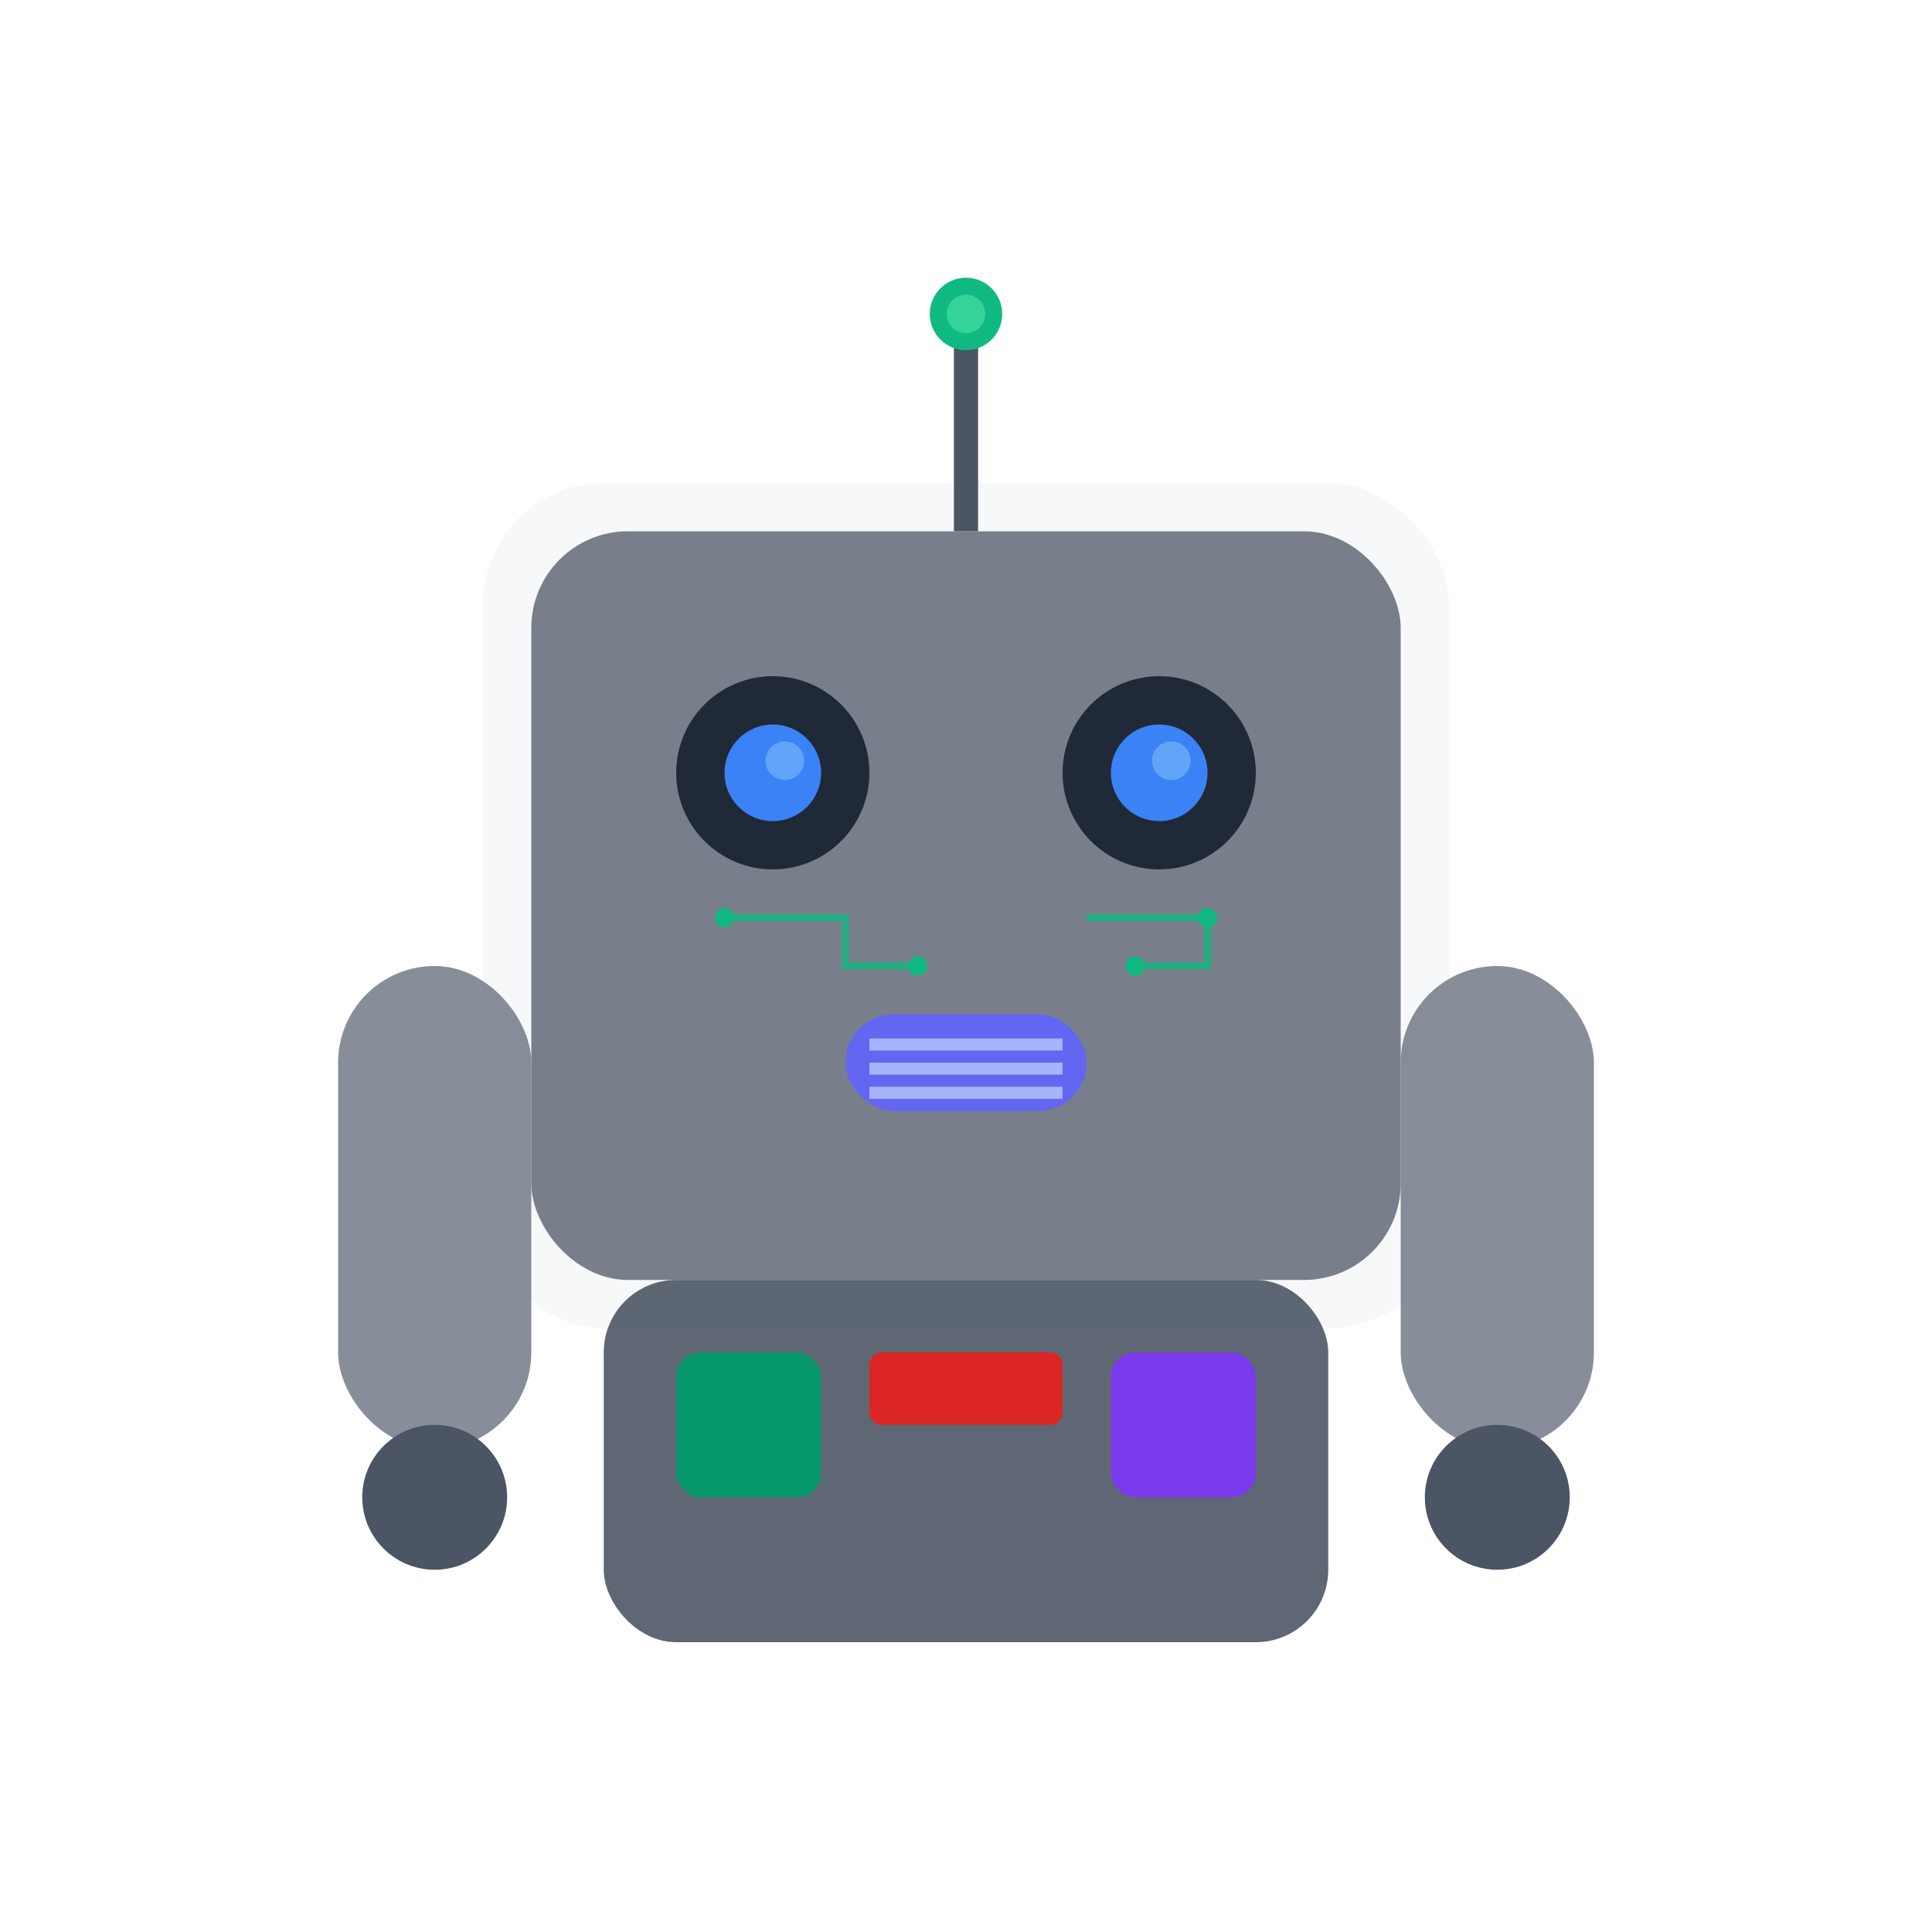 <svg width="800" height="800" viewBox="0 0 800 800" fill="none" xmlns="http://www.w3.org/2000/svg">
  <!-- AI Robot Head -->
  <rect x="200" y="200" width="400" height="350" rx="50" fill="#e5e7eb" opacity="0.3"/>
  <rect x="220" y="220" width="360" height="310" rx="40" fill="#6b7280" opacity="0.9"/>
  
  <!-- Eyes -->
  <circle cx="320" cy="320" r="40" fill="#1f2937"/>
  <circle cx="480" cy="320" r="40" fill="#1f2937"/>
  <circle cx="320" cy="320" r="20" fill="#3b82f6"/>
  <circle cx="480" cy="320" r="20" fill="#3b82f6"/>
  <circle cx="325" cy="315" r="8" fill="#60a5fa"/>
  <circle cx="485" cy="315" r="8" fill="#60a5fa"/>
  
  <!-- Antenna -->
  <rect x="395" y="140" width="10" height="80" fill="#4b5563"/>
  <circle cx="400" cy="130" r="15" fill="#10b981"/>
  <circle cx="400" cy="130" r="8" fill="#34d399"/>
  
  <!-- Mouth/Speaker Grille -->
  <rect x="350" y="420" width="100" height="40" rx="20" fill="#6366f1"/>
  <rect x="360" y="430" width="80" height="5" fill="#a5b4fc"/>
  <rect x="360" y="440" width="80" height="5" fill="#a5b4fc"/>
  <rect x="360" y="450" width="80" height="5" fill="#a5b4fc"/>
  
  <!-- Body/Chest Panel -->
  <rect x="250" y="530" width="300" height="150" rx="30" fill="#374151" opacity="0.8"/>
  <rect x="280" y="560" width="60" height="60" rx="10" fill="#059669"/>
  <rect x="360" y="560" width="80" height="30" rx="5" fill="#dc2626"/>
  <rect x="460" y="560" width="60" height="60" rx="10" fill="#7c3aed"/>
  
  <!-- Arms -->
  <rect x="140" y="400" width="80" height="200" rx="40" fill="#6b7280" opacity="0.8"/>
  <rect x="580" y="400" width="80" height="200" rx="40" fill="#6b7280" opacity="0.8"/>
  
  <!-- Hands -->
  <circle cx="180" cy="620" r="30" fill="#4b5563"/>
  <circle cx="620" cy="620" r="30" fill="#4b5563"/>
  
  <!-- Circuit Pattern -->
  <path d="M300 380 L350 380 L350 400 L380 400" stroke="#10b981" stroke-width="3" fill="none" opacity="0.8"/>
  <path d="M450 380 L500 380 L500 400 L470 400" stroke="#10b981" stroke-width="3" fill="none" opacity="0.8"/>
  <circle cx="300" cy="380" r="4" fill="#10b981"/>
  <circle cx="380" cy="400" r="4" fill="#10b981"/>
  <circle cx="500" cy="380" r="4" fill="#10b981"/>
  <circle cx="470" cy="400" r="4" fill="#10b981"/>
</svg>